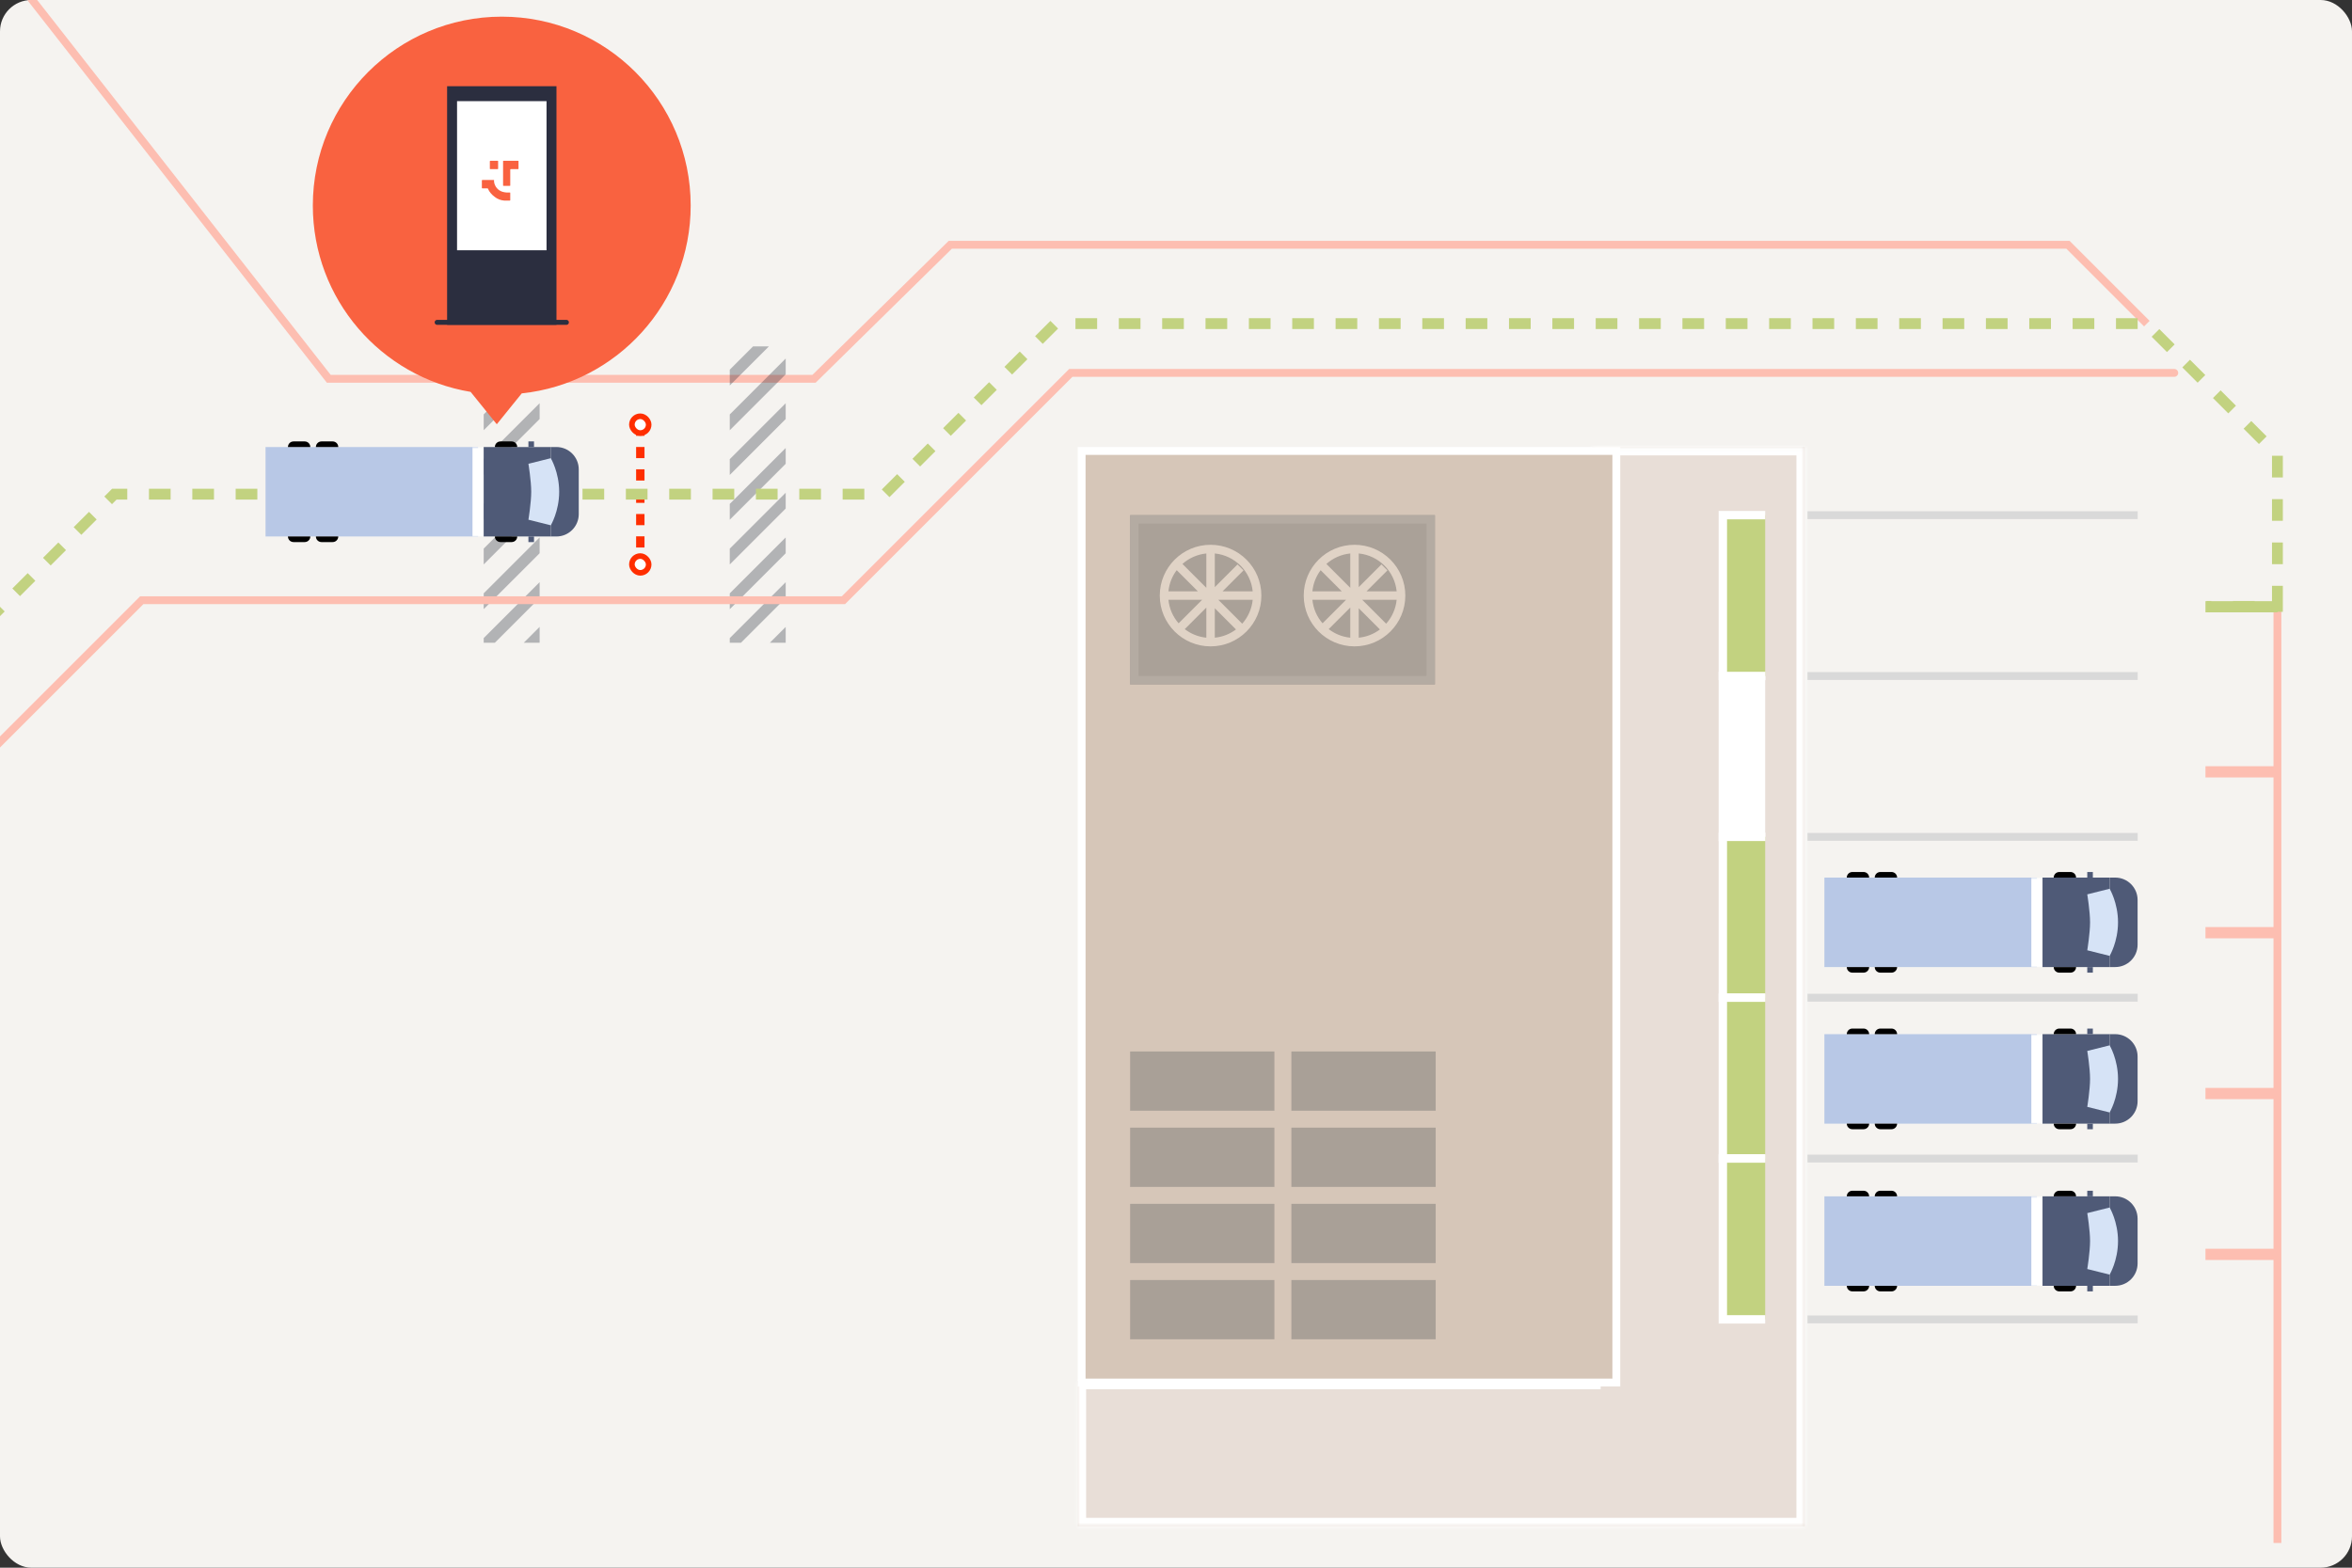 <svg width="600" height="400" viewBox="0 0 600 400" fill="none" xmlns="http://www.w3.org/2000/svg">
<rect x="0" y="0" width="600" height="400" fill="#333333" stroke="none"/>
<g clip-path="url(#clip0_8636_6940)">
<rect width="600" height="400" rx="8" fill="#F5F3F0"/>
<path d="M-39.336 -60.75L83.866 96.647H207.664L242.424 62.452H527.54L547.664 82.576" stroke="#FDBEB1" stroke-width="2"/>
<mask id="path-3-inside-1_8636_6940" fill="white">
<path d="M460.413 380.865H460.411V389.426H274.93V352.33H406.195V114.058H460.413V380.865Z"/>
</mask>
<path d="M460.413 380.865H460.411V389.426H274.93V352.33H406.195V114.058H460.413V380.865Z" fill="#E8DED7"/>
<path d="M460.413 380.865V383.005H462.553V380.865H460.413ZM460.411 380.865V378.725H458.271V380.865H460.411ZM460.411 389.426V391.566H462.551V389.426H460.411ZM274.93 389.426H272.79V391.566H274.93V389.426ZM274.93 352.33V350.19H272.79V352.33H274.93ZM406.195 352.33V354.47H408.335V352.33H406.195ZM406.195 114.058V111.917H404.055V114.058H406.195ZM460.413 114.058H462.553V111.917H460.413V114.058ZM460.413 380.865V378.725H460.411V380.865V383.005H460.413V380.865ZM460.411 380.865H458.271V389.426H460.411H462.551V380.865H460.411ZM460.411 389.426V387.286H274.93V389.426V391.566H460.411V389.426ZM274.93 389.426H277.07V352.33H274.93H272.79V389.426H274.93ZM274.93 352.33V354.47H406.195V352.33V350.19H274.93V352.33ZM406.195 352.33H408.335V114.058H406.195H404.055V352.33H406.195ZM406.195 114.058V116.198L460.413 116.198V114.058V111.917L406.195 111.917V114.058ZM460.413 114.058H458.273V380.865H460.413H462.553V114.058H460.413Z" fill="white" mask="url(#path-3-inside-1_8636_6940)"/>
<rect x="275.93" y="115.058" width="136.398" height="237.699" fill="#D6C6B8" stroke="white" stroke-width="2"/>
<rect x="325.102" y="326.612" width="15.12" height="36.805" transform="rotate(90 325.102 326.612)" fill="#686868" fill-opacity="0.4"/>
<rect x="366.242" y="326.612" width="15.12" height="36.805" transform="rotate(90 366.242 326.612)" fill="#686868" fill-opacity="0.4"/>
<rect x="325.102" y="307.173" width="15.12" height="36.805" transform="rotate(90 325.102 307.173)" fill="#686868" fill-opacity="0.4"/>
<rect x="366.242" y="307.173" width="15.12" height="36.805" transform="rotate(90 366.242 307.173)" fill="#686868" fill-opacity="0.4"/>
<rect x="325.102" y="287.733" width="15.12" height="36.805" transform="rotate(90 325.102 287.733)" fill="#686868" fill-opacity="0.4"/>
<rect x="325.102" y="268.294" width="15.12" height="36.805" transform="rotate(90 325.102 268.294)" fill="#686868" fill-opacity="0.4"/>
<rect x="366.242" y="287.733" width="15.12" height="36.805" transform="rotate(90 366.242 287.733)" fill="#686868" fill-opacity="0.4"/>
<rect x="366.242" y="268.294" width="15.12" height="36.805" transform="rotate(90 366.242 268.294)" fill="#686868" fill-opacity="0.4"/>
<path d="M580.977 154.647V393.703" stroke="#FDBEB1" stroke-width="2"/>
<g opacity="0.4">
<path d="M288.297 131.444H366.055V174.643H288.297V131.444Z" fill="#686868"/>
<path fill-rule="evenodd" clip-rule="evenodd" d="M363.895 133.604H290.457V172.483H363.895V133.604ZM288.297 131.444V174.643H366.055V131.444H288.297Z" fill="#818181"/>
<path d="M308.819 139.004C315.977 139.004 321.779 144.806 321.779 151.964C321.779 159.121 315.977 164.924 308.819 164.924C301.662 164.924 295.86 159.121 295.859 151.964C295.859 144.806 301.662 139.004 308.819 139.004ZM345.542 139.004C352.699 139.004 358.502 144.806 358.502 151.964C358.502 159.121 352.699 164.924 345.542 164.924C338.385 164.924 332.582 159.121 332.582 151.964C332.582 144.806 338.385 139.004 345.542 139.004ZM346.617 162.71C348.633 162.511 350.485 161.757 352.021 160.604L346.617 155.2V162.71ZM302.236 160.523C303.791 161.72 305.679 162.504 307.738 162.709V155.022L302.236 160.523ZM309.898 162.709C311.914 162.509 313.766 161.756 315.301 160.603L309.898 155.2V162.709ZM338.955 160.52C340.509 161.718 342.397 162.504 344.457 162.709V155.019L338.955 160.52ZM353.61 159.139C355.083 157.483 356.057 155.373 356.288 153.044H347.516L353.61 159.139ZM316.89 159.137C318.362 157.482 319.334 155.372 319.565 153.044H310.797L316.89 159.137ZM298.073 153.044C298.3 155.328 299.24 157.4 300.665 159.04L306.662 153.044H298.073ZM334.796 153.044C335.023 155.326 335.961 157.396 337.384 159.036L343.377 153.044H334.796ZM300.18 145.481C299.026 147.016 298.273 148.869 298.073 150.884H305.582L300.18 145.481ZM309.898 149.808L315.695 144.011L317.223 145.538L311.877 150.884H319.565C319.059 145.781 315.001 141.724 309.898 141.218V149.808ZM346.617 149.804L352.41 144.011L353.938 145.538L348.592 150.884H356.288C355.781 145.78 351.722 141.721 346.617 141.217V149.804ZM336.901 145.484C335.749 147.019 334.996 148.87 334.796 150.884H342.301L336.901 145.484ZM344.457 141.218C342.129 141.45 340.02 142.422 338.365 143.895L344.457 149.985V141.218ZM307.738 141.218C305.41 141.449 303.3 142.42 301.645 143.893L307.738 149.985V141.218Z" fill="#F1E5DC"/>
</g>
<path d="M562.617 154.817H580.977" stroke="#C2D280" stroke-width="2.854"/>
<path d="M562.617 196.937H580.977" stroke="#FDBEB1" stroke-width="2.854"/>
<path d="M562.617 237.976H580.977" stroke="#FDBEB1" stroke-width="2.854"/>
<path d="M562.617 279.015H580.977" stroke="#FDBEB1" stroke-width="2.854"/>
<path d="M562.617 320.054H580.977" stroke="#FDBEB1" stroke-width="2.854"/>
<path d="M461.094 131.444H545.332" stroke="#D9D9D9" stroke-width="2"/>
<path d="M461.094 172.483H545.332" stroke="#D9D9D9" stroke-width="2"/>
<path d="M461.094 213.522H545.332" stroke="#D9D9D9" stroke-width="2"/>
<path d="M461.094 254.562H545.332" stroke="#D9D9D9" stroke-width="2"/>
<path d="M461.094 295.601H545.332" stroke="#D9D9D9" stroke-width="2"/>
<path d="M461.094 336.641H545.332" stroke="#D9D9D9" stroke-width="2"/>
<path d="M439.5 172.483H450.3V213.523H439.5V172.483Z" fill="white"/>
<path d="M439.5 172.483V171.413H438.43V172.483H439.5ZM439.5 213.523H438.43V214.593H439.5V213.523ZM439.5 172.483V173.553H450.3V172.483V171.413H439.5V172.483ZM450.3 213.523V212.452H439.5V213.523V214.593H450.3V213.523ZM439.5 213.523H440.57V172.483H439.5H438.43V213.523H439.5Z" fill="white"/>
<path d="M439.5 131.444H450.3V172.483H439.5V131.444Z" fill="#C2D280"/>
<path d="M439.5 131.444V130.374H438.43V131.444H439.5ZM439.5 172.483H438.43V173.554H439.5V172.483ZM439.5 131.444V132.514H450.3V131.444V130.374H439.5V131.444ZM450.3 172.483V171.413H439.5V172.483V173.554H450.3V172.483ZM439.5 172.483H440.57V131.444H439.5H438.43V172.483H439.5Z" fill="white"/>
<path d="M439.5 213.522H450.3V254.562H439.5V213.522Z" fill="#C2D280"/>
<path d="M439.5 213.522V212.452H438.43V213.522H439.5ZM439.5 254.562H438.43V255.632H439.5V254.562ZM439.5 213.522V214.593H450.3V213.522V212.452H439.5V213.522ZM450.3 254.562V253.492H439.5V254.562V255.632H450.3V254.562ZM439.5 254.562H440.57V213.522H439.5H438.43V254.562H439.5Z" fill="white"/>
<path d="M439.5 254.562H450.3V295.601H439.5V254.562Z" fill="#C2D280"/>
<path d="M439.5 254.562V253.491H438.43V254.562H439.5ZM439.5 295.601H438.43V296.671H439.5V295.601ZM439.5 254.562V255.632H450.3V254.562V253.491H439.5V254.562ZM450.3 295.601V294.531H439.5V295.601V296.671H450.3V295.601ZM439.5 295.601H440.57V254.562H439.5H438.43V295.601H439.5Z" fill="white"/>
<path d="M439.5 295.601H450.3V336.64H439.5V295.601Z" fill="#C2D280"/>
<path d="M439.5 295.601V294.531H438.43V295.601H439.5ZM439.5 336.64H438.43V337.71H439.5V336.64ZM439.5 295.601V296.671H450.3V295.601V294.531H439.5V295.601ZM450.3 336.64V335.57H439.5V336.64V337.71H450.3V336.64ZM439.5 336.64H440.57V295.601H439.5H438.43V336.64H439.5Z" fill="white"/>
<mask id="path-39-outside-2_8636_6940" maskUnits="userSpaceOnUse" x="464.625" y="223.919" width="57" height="23" fill="black">
<rect fill="white" x="464.625" y="223.919" width="57" height="23"/>
<path d="M519.625 223.919H465.407V246.747H519.625V223.919Z"/>
</mask>
<path d="M519.625 223.919H465.407V246.747H519.625V223.919Z" fill="#B8C8E6"/>
<path d="M519.625 246.747H518.198V223.919H519.625H521.052V246.747H519.625Z" fill="white" mask="url(#path-39-outside-2_8636_6940)"/>
<rect x="-0.713" y="0.713" width="15.695" height="21.402" transform="matrix(-1 0 0 1 536.745 223.919)" fill="#4F5A77" stroke="#4F5A77" stroke-width="1.427"/>
<rect width="1.427" height="1.427" transform="matrix(-1 0 0 1 533.891 222.492)" fill="#4F5A77"/>
<rect width="1.427" height="1.427" transform="matrix(-1 0 0 1 533.891 246.747)" fill="#4F5A77"/>
<path d="M545.305 229.626C545.305 226.474 542.75 223.919 539.598 223.919H538.171V246.747H539.598C542.75 246.747 545.305 244.192 545.305 241.04V229.626Z" fill="#4F5A77"/>
<path d="M538.172 226.772L532.465 228.199C532.465 228.199 533.179 232.547 533.179 235.333C533.179 238.119 532.465 242.467 532.465 242.467L538.172 243.894C538.172 243.894 540.312 240.327 540.312 235.333C540.312 230.339 538.172 226.772 538.172 226.772Z" fill="#D6E3F6"/>
<path d="M471.117 223.919C471.117 223.131 471.756 222.492 472.544 222.492H475.398C476.186 222.492 476.824 223.131 476.824 223.919H471.117Z" fill="black"/>
<path d="M478.25 223.919C478.25 223.131 478.889 222.492 479.677 222.492H482.53C483.318 222.492 483.957 223.131 483.957 223.919H478.25Z" fill="black"/>
<path d="M478.25 246.747C478.25 247.535 478.889 248.174 479.677 248.174H482.53C483.318 248.174 483.957 247.535 483.957 246.747H478.25Z" fill="black"/>
<path d="M471.117 246.747C471.117 247.535 471.756 248.174 472.544 248.174H475.398C476.186 248.174 476.824 247.535 476.824 246.747H471.117Z" fill="black"/>
<path d="M523.906 223.919C523.906 223.131 524.545 222.492 525.333 222.492H528.187C528.975 222.492 529.613 223.131 529.613 223.919H523.906Z" fill="black"/>
<path d="M523.906 246.747C523.906 247.535 524.545 248.174 525.333 248.174H528.187C528.975 248.174 529.613 247.535 529.613 246.747H523.906Z" fill="black"/>
<mask id="path-52-outside-3_8636_6940" maskUnits="userSpaceOnUse" x="464.625" y="263.87" width="57" height="23" fill="black">
<rect fill="white" x="464.625" y="263.87" width="57" height="23"/>
<path d="M519.625 263.87H465.407V286.699H519.625V263.87Z"/>
</mask>
<path d="M519.625 263.87H465.407V286.699H519.625V263.87Z" fill="#B8C8E6"/>
<path d="M519.625 286.699H518.198V263.87H519.625H521.052V286.699H519.625Z" fill="white" mask="url(#path-52-outside-3_8636_6940)"/>
<rect x="-0.713" y="0.713" width="15.695" height="21.402" transform="matrix(-1 0 0 1 536.745 263.87)" fill="#4F5A77" stroke="#4F5A77" stroke-width="1.427"/>
<rect width="1.427" height="1.427" transform="matrix(-1 0 0 1 533.891 262.443)" fill="#4F5A77"/>
<rect width="1.427" height="1.427" transform="matrix(-1 0 0 1 533.891 286.698)" fill="#4F5A77"/>
<path d="M545.305 269.577C545.305 266.425 542.75 263.87 539.598 263.87H538.171V286.699H539.598C542.75 286.699 545.305 284.143 545.305 280.991V269.577Z" fill="#4F5A77"/>
<path d="M538.172 266.724L532.465 268.15C532.465 268.15 533.179 272.498 533.179 275.284C533.179 278.07 532.465 282.418 532.465 282.418L538.172 283.845C538.172 283.845 540.312 280.278 540.312 275.284C540.312 270.291 538.172 266.724 538.172 266.724Z" fill="#D6E3F6"/>
<path d="M471.117 263.87C471.117 263.082 471.756 262.443 472.544 262.443H475.398C476.186 262.443 476.824 263.082 476.824 263.87H471.117Z" fill="black"/>
<path d="M478.25 263.87C478.25 263.082 478.889 262.443 479.677 262.443H482.53C483.318 262.443 483.957 263.082 483.957 263.87H478.25Z" fill="black"/>
<path d="M478.25 286.698C478.25 287.486 478.889 288.125 479.677 288.125H482.53C483.318 288.125 483.957 287.486 483.957 286.698H478.25Z" fill="black"/>
<path d="M471.117 286.698C471.117 287.486 471.756 288.125 472.544 288.125H475.398C476.186 288.125 476.824 287.486 476.824 286.698H471.117Z" fill="black"/>
<path d="M523.906 263.87C523.906 263.082 524.545 262.443 525.333 262.443H528.187C528.975 262.443 529.613 263.082 529.613 263.87H523.906Z" fill="black"/>
<path d="M523.906 286.698C523.906 287.486 524.545 288.125 525.333 288.125H528.187C528.975 288.125 529.613 287.486 529.613 286.698H523.906Z" fill="black"/>
<mask id="path-65-outside-4_8636_6940" maskUnits="userSpaceOnUse" x="464.625" y="305.247" width="57" height="23" fill="black">
<rect fill="white" x="464.625" y="305.247" width="57" height="23"/>
<path d="M519.625 305.247H465.407V328.076H519.625V305.247Z"/>
</mask>
<path d="M519.625 305.247H465.407V328.076H519.625V305.247Z" fill="#B8C8E6"/>
<path d="M519.625 328.076H518.198V305.247H519.625H521.052V328.076H519.625Z" fill="white" mask="url(#path-65-outside-4_8636_6940)"/>
<rect x="-0.713" y="0.713" width="15.695" height="21.402" transform="matrix(-1 0 0 1 536.745 305.247)" fill="#4F5A77" stroke="#4F5A77" stroke-width="1.427"/>
<rect width="1.427" height="1.427" transform="matrix(-1 0 0 1 533.891 303.82)" fill="#4F5A77"/>
<rect width="1.427" height="1.427" transform="matrix(-1 0 0 1 533.891 328.075)" fill="#4F5A77"/>
<path d="M545.305 310.954C545.305 307.802 542.75 305.247 539.598 305.247H538.171V328.076H539.598C542.75 328.076 545.305 325.52 545.305 322.368V310.954Z" fill="#4F5A77"/>
<path d="M538.172 308.101L532.465 309.527C532.465 309.527 533.179 313.875 533.179 316.661C533.179 319.447 532.465 323.795 532.465 323.795L538.172 325.222C538.172 325.222 540.312 321.655 540.312 316.661C540.312 311.668 538.172 308.101 538.172 308.101Z" fill="#D6E3F6"/>
<path d="M471.117 305.247C471.117 304.459 471.756 303.82 472.544 303.82H475.398C476.186 303.82 476.824 304.459 476.824 305.247H471.117Z" fill="black"/>
<path d="M478.25 305.247C478.25 304.459 478.889 303.82 479.677 303.82H482.53C483.318 303.82 483.957 304.459 483.957 305.247H478.25Z" fill="black"/>
<path d="M478.25 328.075C478.25 328.863 478.889 329.502 479.677 329.502H482.53C483.318 329.502 483.957 328.863 483.957 328.075H478.25Z" fill="black"/>
<path d="M471.117 328.075C471.117 328.863 471.756 329.502 472.544 329.502H475.398C476.186 329.502 476.824 328.863 476.824 328.075H471.117Z" fill="black"/>
<path d="M523.906 305.247C523.906 304.459 524.545 303.82 525.333 303.82H528.187C528.975 303.82 529.613 304.459 529.613 305.247H523.906Z" fill="black"/>
<path d="M523.906 328.075C523.906 328.863 524.545 329.502 525.333 329.502H528.187C528.975 329.502 529.613 328.863 529.613 328.075H523.906Z" fill="black"/>
<path d="M163.344 108.351L163.344 141.167" stroke="#FF2E00" stroke-width="2.14" stroke-dasharray="2.85 2.85"/>
<rect x="161.198" y="141.879" width="4.28" height="4.28" rx="2.14" fill="white" stroke="#FF2E00" stroke-width="1.427"/>
<rect x="161.198" y="106.21" width="4.28" height="4.28" rx="2.14" fill="white" stroke="#FF2E00" stroke-width="1.427"/>
<g clip-path="url(#clip1_8636_6940)">
<line x1="182.304" y1="100.208" x2="202.279" y2="80.233" stroke="#151C2E" stroke-opacity="0.3" stroke-width="2.854"/>
<line x1="182.304" y1="111.622" x2="202.279" y2="91.647" stroke="#151C2E" stroke-opacity="0.3" stroke-width="2.854"/>
<line x1="182.304" y1="123.036" x2="202.279" y2="103.061" stroke="#151C2E" stroke-opacity="0.3" stroke-width="2.854"/>
<line x1="182.304" y1="134.451" x2="202.279" y2="114.476" stroke="#151C2E" stroke-opacity="0.3" stroke-width="2.854"/>
<line x1="182.304" y1="145.865" x2="202.279" y2="125.89" stroke="#151C2E" stroke-opacity="0.3" stroke-width="2.854"/>
<line x1="182.304" y1="157.279" x2="202.279" y2="137.304" stroke="#151C2E" stroke-opacity="0.3" stroke-width="2.854"/>
<line x1="182.304" y1="168.693" x2="202.279" y2="148.718" stroke="#151C2E" stroke-opacity="0.3" stroke-width="2.854"/>
<line x1="182.304" y1="180.107" x2="202.279" y2="160.132" stroke="#151C2E" stroke-opacity="0.3" stroke-width="2.854"/>
</g>
<g clip-path="url(#clip2_8636_6940)">
<line x1="119.522" y1="100.208" x2="139.497" y2="80.233" stroke="#151C2E" stroke-opacity="0.3" stroke-width="2.854"/>
<line x1="119.522" y1="111.622" x2="139.497" y2="91.647" stroke="#151C2E" stroke-opacity="0.3" stroke-width="2.854"/>
<line x1="119.522" y1="123.036" x2="139.497" y2="103.061" stroke="#151C2E" stroke-opacity="0.3" stroke-width="2.854"/>
<line x1="119.522" y1="134.451" x2="139.497" y2="114.476" stroke="#151C2E" stroke-opacity="0.3" stroke-width="2.854"/>
<line x1="119.522" y1="145.865" x2="139.497" y2="125.89" stroke="#151C2E" stroke-opacity="0.3" stroke-width="2.854"/>
<line x1="119.522" y1="157.279" x2="139.497" y2="137.304" stroke="#151C2E" stroke-opacity="0.3" stroke-width="2.854"/>
<line x1="119.522" y1="168.693" x2="139.497" y2="148.718" stroke="#151C2E" stroke-opacity="0.3" stroke-width="2.854"/>
<line x1="119.522" y1="180.107" x2="139.497" y2="160.132" stroke="#151C2E" stroke-opacity="0.3" stroke-width="2.854"/>
</g>
<path d="M36.164 153.147V152.147H35.75L35.457 152.44L36.164 153.147ZM215.164 153.147V154.147H215.578L215.871 153.855L215.164 153.147ZM273.164 95.147V94.147H272.75L272.457 94.44L273.164 95.147ZM554.664 96.147C555.216 96.147 555.664 95.7 555.664 95.147C555.664 94.595 555.216 94.147 554.664 94.147V95.147V96.147ZM-1.836 191.147L-1.129 191.855L36.871 153.855L36.164 153.147L35.457 152.44L-2.543 190.44L-1.836 191.147ZM36.164 153.147V154.147H215.164V153.147V152.147H36.164V153.147ZM215.164 153.147L215.871 153.855L273.871 95.855L273.164 95.147L272.457 94.44L214.457 152.44L215.164 153.147ZM273.164 95.147V96.147H554.664V95.147V94.147H273.164V95.147Z" fill="#FDBEB1"/>
<path d="M-121 276.256L29.167 126.089L225.704 126.089L269.224 82.568L547.497 82.568L580.976 116.048V154.728H562.904" stroke="#C2D280" stroke-width="2.763" stroke-dasharray="5.53 5.53"/>
<mask id="path-99-outside-5_8636_6940" maskUnits="userSpaceOnUse" x="66.961" y="114.058" width="57" height="23" fill="black">
<rect fill="white" x="66.961" y="114.058" width="57" height="23"/>
<path d="M121.961 114.058H67.743V136.886H121.961V114.058Z"/>
</mask>
<path d="M121.961 114.058H67.743V136.886H121.961V114.058Z" fill="#B8C8E6"/>
<path d="M121.961 136.886H120.534V114.058H121.961H123.388V136.886H121.961Z" fill="white" mask="url(#path-99-outside-5_8636_6940)"/>
<rect x="-0.713" y="0.713" width="15.695" height="21.402" transform="matrix(-1 0 0 1 139.081 114.058)" fill="#4F5A77" stroke="#4F5A77" stroke-width="1.427"/>
<rect width="1.427" height="1.427" transform="matrix(-1 0 0 1 136.227 112.631)" fill="#4F5A77"/>
<rect width="1.427" height="1.427" transform="matrix(-1 0 0 1 136.227 136.886)" fill="#4F5A77"/>
<path d="M147.641 119.765C147.641 116.613 145.085 114.058 141.934 114.058H140.507V136.886H141.934C145.085 136.886 147.641 134.331 147.641 131.179V119.765Z" fill="#4F5A77"/>
<path d="M140.508 116.911L134.801 118.338C134.801 118.338 135.515 122.686 135.515 125.472C135.515 128.258 134.801 132.606 134.801 132.606L140.508 134.032C140.508 134.032 142.648 130.466 142.648 125.472C142.648 120.478 140.508 116.911 140.508 116.911Z" fill="#D6E3F6"/>
<path d="M73.453 114.058C73.453 113.27 74.092 112.631 74.88 112.631H77.734C78.522 112.631 79.16 113.27 79.16 114.058H73.453Z" fill="black"/>
<path d="M80.586 114.058C80.586 113.27 81.225 112.631 82.013 112.631H84.866C85.654 112.631 86.293 113.27 86.293 114.058H80.586Z" fill="black"/>
<path d="M80.586 136.886C80.586 137.674 81.225 138.312 82.013 138.312H84.866C85.654 138.312 86.293 137.674 86.293 136.886H80.586Z" fill="black"/>
<path d="M73.453 136.886C73.453 137.674 74.092 138.312 74.88 138.312H77.734C78.522 138.312 79.16 137.674 79.16 136.886H73.453Z" fill="black"/>
<path d="M126.242 114.058C126.242 113.27 126.881 112.631 127.669 112.631H130.523C131.311 112.631 131.949 113.27 131.949 114.058H126.242Z" fill="black"/>
<path d="M126.242 136.886C126.242 137.674 126.881 138.312 127.669 138.312H130.523C131.311 138.312 131.949 137.674 131.949 136.886H126.242Z" fill="black"/>
<path d="M128 4.25C154.617 4.25 176.195 25.828 176.195 52.445C176.195 77.341 157.319 97.827 133.098 100.373L126.731 108.25L120.053 99.988C97.217 96.2 79.805 76.356 79.805 52.445C79.805 25.828 101.383 4.25 128 4.25Z" fill="#F96240"/>
<rect x="114.055" y="22.006" width="27.902" height="60.878" fill="#2B2E3F"/>
<rect x="116.594" y="25.811" width="22.829" height="38.049" fill="white"/>
<path fill-rule="evenodd" clip-rule="evenodd" d="M128.337 44.153C128.337 43.159 128.337 42.166 128.337 41.172C128.337 41.03 128.337 41.03 128.478 41.03C129.673 41.03 130.939 41.03 132.135 41.03C132.276 41.03 132.276 41.03 132.276 41.172C132.276 41.811 132.276 42.379 132.276 43.017C132.276 43.088 132.276 43.159 132.135 43.159C131.713 43.159 131.221 43.159 130.799 43.159C130.658 43.159 130.517 43.159 130.377 43.159C130.166 43.159 130.166 43.159 130.166 43.372V47.275C130.166 47.417 130.166 47.417 130.025 47.417C129.884 47.417 129.673 47.417 129.533 47.417C129.181 47.417 128.829 47.417 128.478 47.417C128.337 47.417 128.337 47.417 128.337 47.275C128.337 46.494 128.337 45.714 128.337 44.933V44.153ZM126.016 46.139C126.016 46.352 126.087 46.494 126.087 46.707C126.438 47.985 127.353 48.836 128.689 49.049C128.97 49.12 129.322 49.12 129.603 49.12C129.744 49.12 129.884 49.12 130.025 49.12C130.166 49.12 130.166 49.12 130.166 49.262V51.036C130.166 51.107 130.166 51.178 130.025 51.178C129.884 51.178 129.673 51.178 129.533 51.178C129.251 51.178 128.9 51.178 128.618 51.178C127.775 51.107 126.931 50.823 126.227 50.255C125.454 49.688 124.821 48.978 124.469 48.127C124.469 48.127 124.469 48.056 124.399 48.056H124.328C124.117 48.056 123.906 48.056 123.695 48.056C123.484 48.056 123.274 48.056 123.063 48.056C122.992 48.056 122.922 48.056 122.922 47.914C122.922 47.275 122.922 46.707 122.922 46.069C122.922 45.998 122.922 45.927 123.063 45.927C123.695 45.927 124.328 45.927 125.032 45.927C125.383 45.927 125.665 45.927 126.016 45.927C126.016 45.927 126.016 45.927 126.087 45.927C126.016 45.927 126.016 46.069 126.016 46.139ZM126.931 41.03H126.016C125.946 41.03 125.805 41.03 125.735 41.03C125.524 41.03 125.313 41.03 125.102 41.03C125.032 41.03 124.961 41.03 124.961 41.172C124.961 41.811 124.961 42.379 124.961 43.017C124.961 43.088 124.961 43.159 125.102 43.159C125.735 43.159 126.298 43.159 126.931 43.159C127.001 43.159 127.071 43.159 127.071 43.017C127.071 42.379 127.071 41.811 127.071 41.172C127.071 41.03 127.071 41.03 126.931 41.03Z" fill="#F96240"/>
<path d="M111.516 82.25H144.491" stroke="#2B2E3F" stroke-width="1.268" stroke-linecap="round"/>
</g>
<defs>
<clipPath id="clip0_8636_6940">
<rect width="600" height="400" rx="8" fill="white"/>
</clipPath>
<clipPath id="clip1_8636_6940">
<rect width="14.268" height="75.619" fill="white" transform="translate(186.164 88.376)"/>
</clipPath>
<clipPath id="clip2_8636_6940">
<rect width="14.268" height="75.619" fill="white" transform="translate(123.391 88.376)"/>
</clipPath>
</defs>
</svg>
